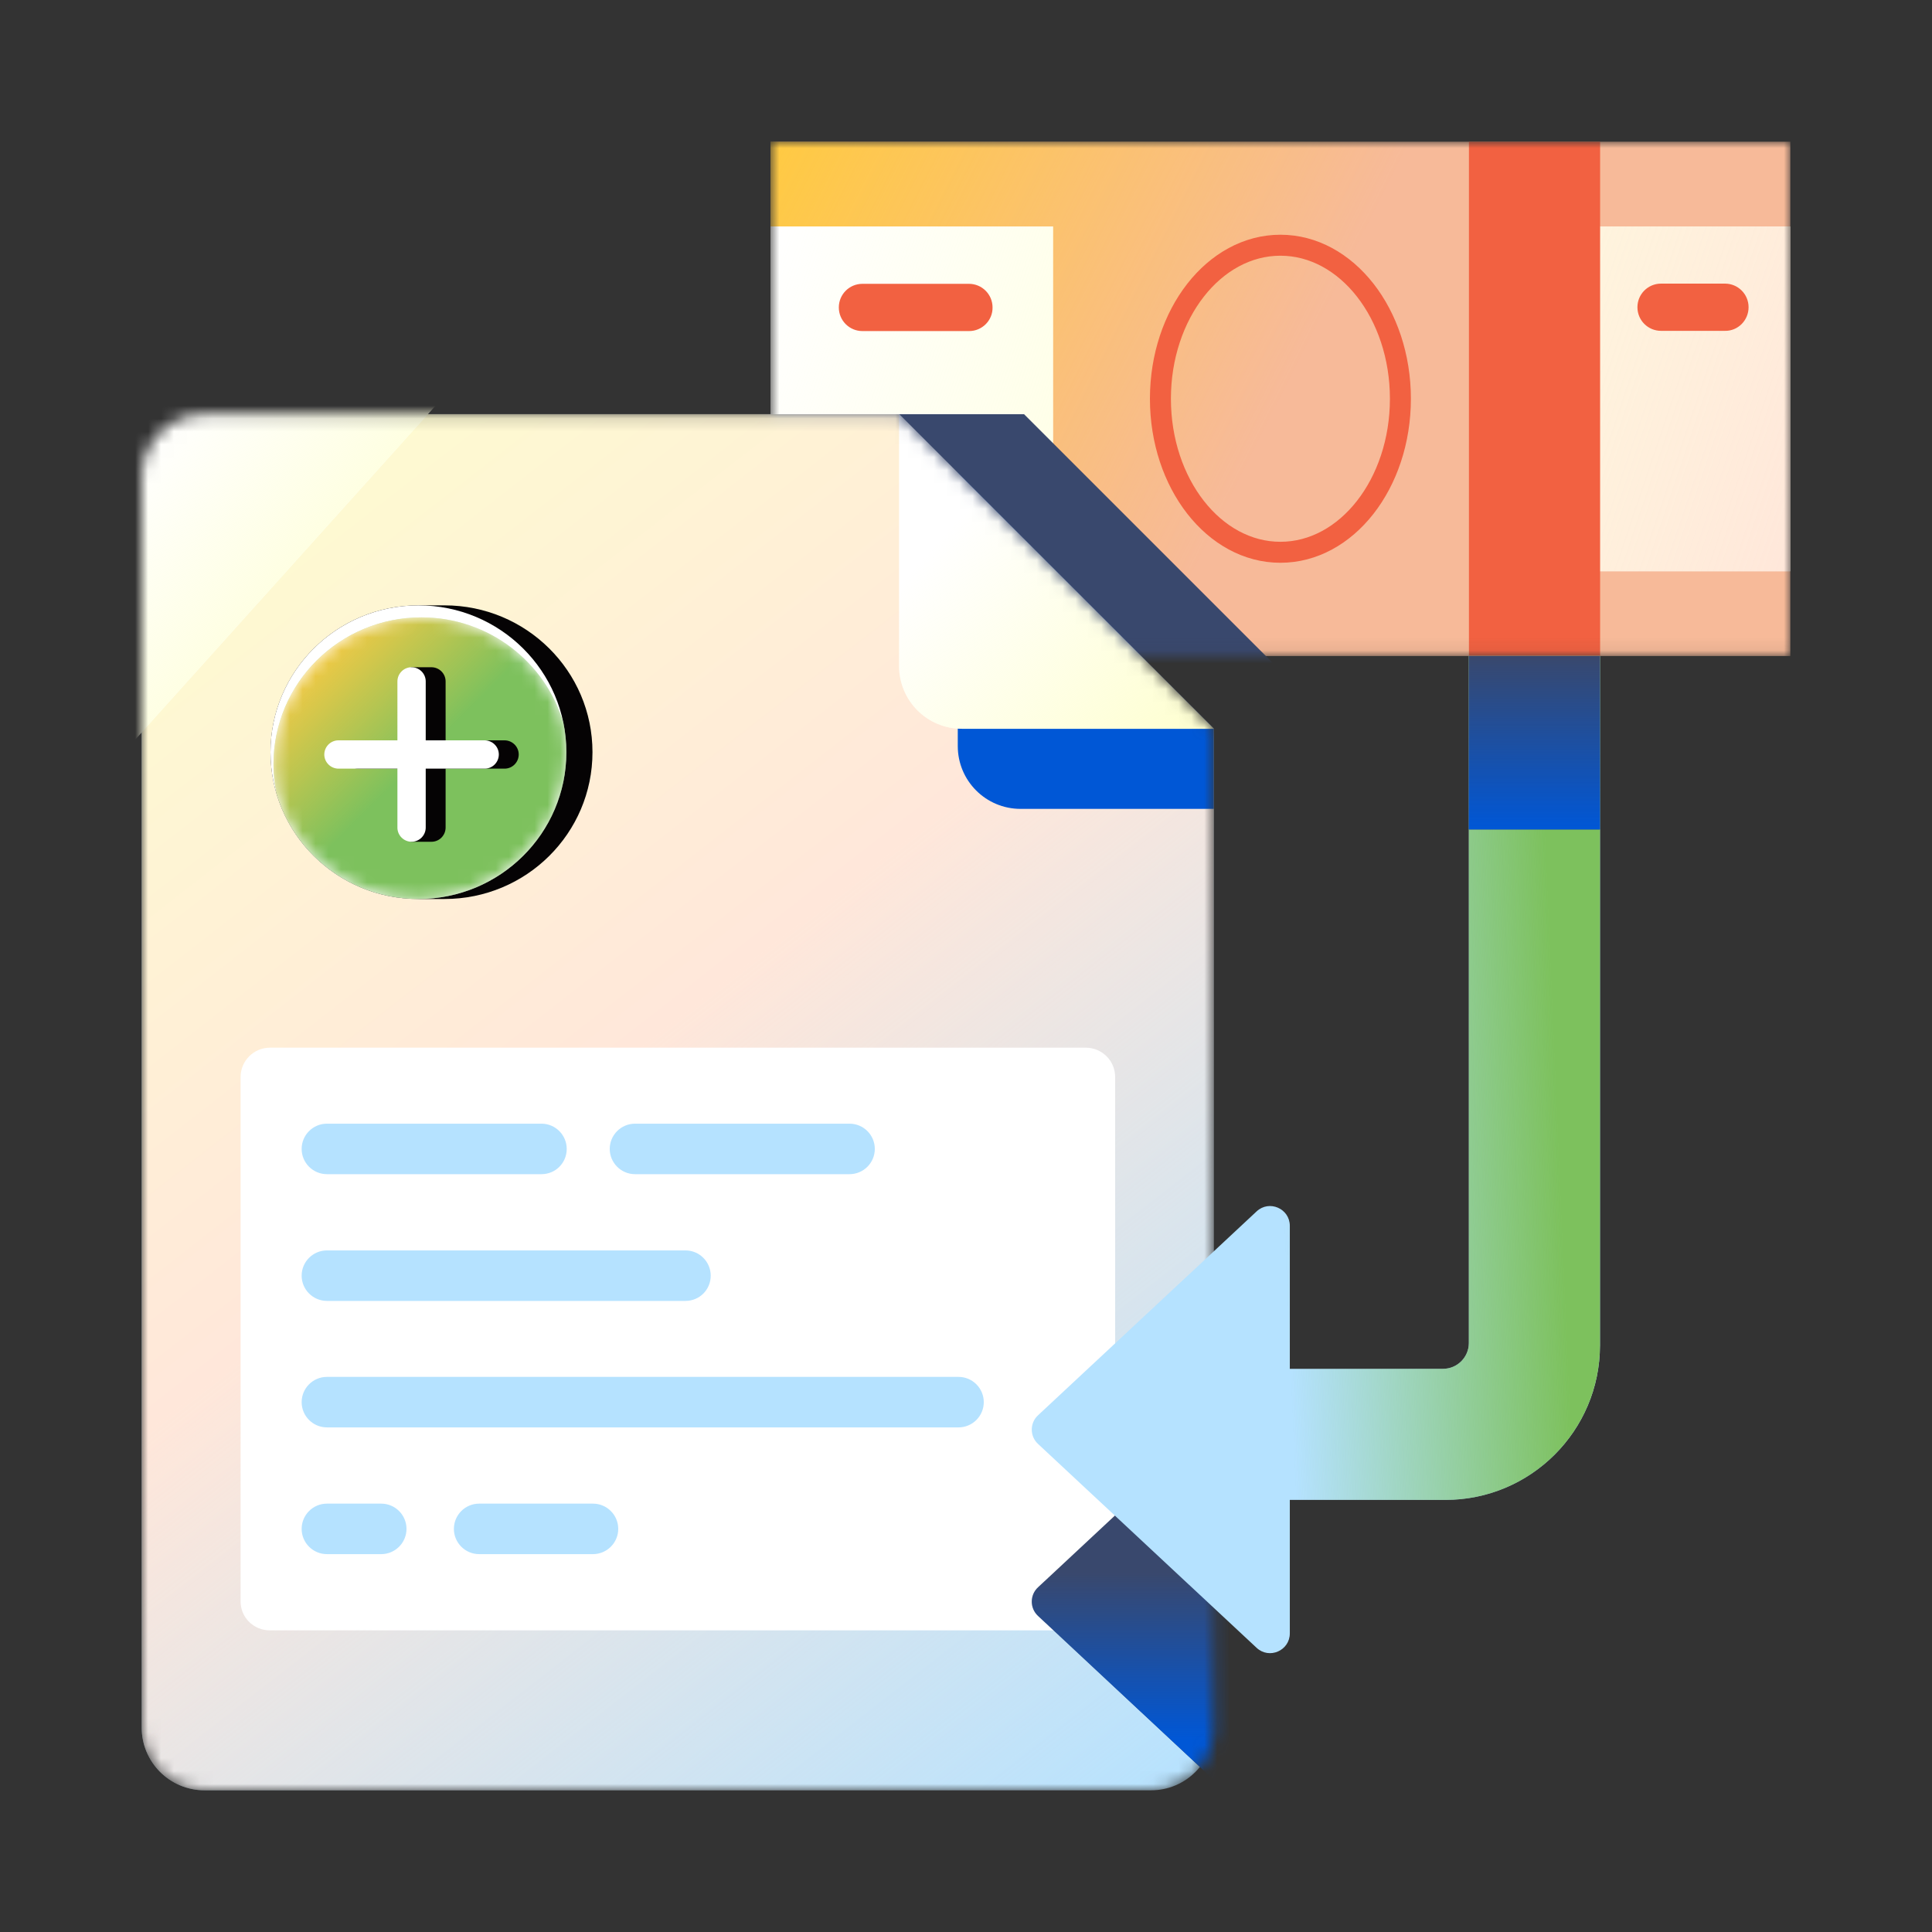 <svg width="150" height="150" viewBox="0 0 150 150" fill="none" xmlns="http://www.w3.org/2000/svg">
<rect x="0" y="0" width="150" height="150" fill="#333333" stroke="none"/>
<mask id="mask0_1437_57282" style="mask-type:alpha" maskUnits="userSpaceOnUse" x="59" y="11" width="80" height="40">
<path d="M139 11H59.82V50.934H139V11Z" fill="white"/>
</mask>
<g mask="url(#mask0_1437_57282)">
<path d="M139 11.001H59.82V50.934H139V11.001Z" fill="#F7BA99"/>
<path d="M139 11.001H59.82V50.934H139V11.001Z" fill="url(#paint0_linear_1437_57282)"/>
<path d="M139 17.581V44.351H117.06V17.581H139ZM81.76 17.581H59.82V44.351H81.76V17.581Z" fill="white"/>
<path d="M139 17.581V44.351H117.06V17.581H139ZM81.76 17.581H59.82V44.351H81.76V17.581Z" fill="url(#paint1_linear_1437_57282)"/>
<path d="M124.232 11H114.048V50.934H124.232V11Z" fill="#F26141"/>
<path d="M99.411 42.879C104.556 42.879 108.727 37.542 108.727 30.959C108.727 24.376 104.556 19.039 99.411 19.039C94.266 19.039 90.095 24.376 90.095 30.959C90.095 37.542 94.266 42.879 99.411 42.879Z" stroke="#F26141" stroke-width="1.629" stroke-miterlimit="10"/>
<path d="M75.244 25.704H66.959C65.944 25.704 65.126 24.885 65.126 23.87C65.126 22.855 65.944 22.036 66.959 22.036H75.228C76.243 22.036 77.061 22.855 77.061 23.87C77.078 24.869 76.259 25.704 75.244 25.704ZM135.759 23.854C135.759 22.838 134.94 22.02 133.925 22.02H128.964C127.949 22.02 127.13 22.838 127.13 23.854C127.13 24.869 127.949 25.687 128.964 25.687H133.925C134.94 25.704 135.759 24.869 135.759 23.854Z" fill="#F26141"/>
<path d="M99.07 139.001H25.589C22.889 139.001 20.709 136.821 20.709 134.121V37.04C20.709 34.34 22.889 32.16 25.589 32.16H79.51L103.95 56.601V134.121C103.95 136.821 101.77 139.001 99.07 139.001Z" fill="#39486D"/>
</g>
<mask id="mask1_1437_57282" style="mask-type:alpha" maskUnits="userSpaceOnUse" x="11" y="32" width="84" height="108">
<path d="M89.361 139.001H15.88C13.18 139.001 11 136.821 11 134.121V37.04C11 34.34 13.18 32.16 15.88 32.16H69.8L94.241 56.6V134.121C94.241 136.821 92.061 139.001 89.361 139.001Z" fill="white"/>
</mask>
<g mask="url(#mask1_1437_57282)">
<path d="M89.361 138.999H15.88C13.18 138.999 11 136.819 11 134.119V37.038C11 34.338 13.18 32.158 15.88 32.158H69.8L94.24 56.599V134.119C94.24 136.819 92.061 138.999 89.361 138.999Z" fill="#B5E2FF"/>
<path d="M89.361 138.999H15.88C13.18 138.999 11 136.819 11 134.119V37.038C11 34.338 13.18 32.158 15.88 32.158H69.8L94.24 56.599V134.119C94.24 136.819 92.061 138.999 89.361 138.999Z" fill="url(#paint2_linear_1437_57282)"/>
<path d="M5.1 63.422L-38.68 58.222L4.9 9.781L48.68 14.961L5.1 63.422Z" fill="white"/>
<path d="M5.1 63.422L-38.68 58.222L4.9 9.781L48.68 14.961L5.1 63.422Z" fill="url(#paint3_linear_1437_57282)"/>
<path d="M20.96 126.582H84.301C85.561 126.582 86.581 125.562 86.581 124.302V83.622C86.581 82.362 85.561 81.342 84.301 81.342H20.96C19.7 81.342 18.68 82.362 18.68 83.622V124.302C18.66 125.562 19.68 126.582 20.96 126.582Z" fill="white"/>
<path d="M74.361 36.701V57.922C74.361 60.621 76.541 62.801 79.241 62.801H94.241V56.581L74.361 36.701Z" fill="#0057D6"/>
<path d="M69.801 32.141V51.702C69.801 54.401 71.981 56.582 74.681 56.582H94.241L69.801 32.141Z" fill="white"/>
<path d="M69.801 32.141V51.702C69.801 54.401 71.981 56.582 74.681 56.582H94.241L69.801 32.141Z" fill="url(#paint4_linear_1437_57282)"/>
<path d="M42.04 91.162H25.38C24.3 91.162 23.42 90.282 23.42 89.202C23.42 88.122 24.3 87.242 25.38 87.242H42.04C43.12 87.242 44 88.122 44 89.202C44 90.282 43.14 91.162 42.04 91.162ZM65.96 91.162H49.3C48.22 91.162 47.34 90.282 47.34 89.202C47.34 88.122 48.22 87.242 49.3 87.242H65.96C67.04 87.242 67.92 88.122 67.92 89.202C67.92 90.282 67.04 91.162 65.96 91.162ZM53.22 101.002H25.38C24.3 101.002 23.42 100.122 23.42 99.042C23.42 97.962 24.3 97.082 25.38 97.082H53.22C54.3 97.082 55.18 97.962 55.18 99.042C55.18 100.122 54.32 101.002 53.22 101.002ZM74.421 110.822H25.38C24.3 110.822 23.42 109.942 23.42 108.862C23.42 107.782 24.3 106.902 25.38 106.902H74.421C75.501 106.902 76.38 107.782 76.38 108.862C76.38 109.942 75.501 110.822 74.421 110.822ZM29.6 120.662H25.38C24.3 120.662 23.42 119.782 23.42 118.702C23.42 117.622 24.3 116.742 25.38 116.742H29.6C30.68 116.742 31.56 117.622 31.56 118.702C31.56 119.782 30.68 120.662 29.6 120.662ZM46.04 120.662H37.2C36.12 120.662 35.24 119.782 35.24 118.702C35.24 117.622 36.12 116.742 37.2 116.742H46.04C47.12 116.742 48 117.622 48 118.702C48 119.782 47.12 120.662 46.04 120.662Z" fill="#B5E2FF"/>
<path d="M114.041 64.288V117.628C114.041 118.728 113.141 119.628 112.041 119.628H100.141V108.528C100.141 107.188 98.541 106.488 97.561 107.408L80.601 123.228C79.941 123.828 79.941 124.868 80.601 125.468L97.561 141.288C98.541 142.208 100.141 141.508 100.141 140.168V129.808H112.221C118.841 129.808 124.221 124.428 124.221 117.808V64.288H114.041Z" fill="#39486D"/>
<path d="M114.041 64.288V117.628C114.041 118.728 113.141 119.628 112.041 119.628H100.141V108.528C100.141 107.188 98.541 106.488 97.561 107.408L80.601 123.228C79.941 123.828 79.941 124.868 80.601 125.468L97.561 141.288C98.541 142.208 100.141 141.508 100.141 140.168V129.808H112.221C118.841 129.808 124.221 124.428 124.221 117.808V64.288H114.041Z" fill="url(#paint5_linear_1437_57282)"/>
</g>
<path d="M114.041 50.934V104.274C114.041 105.374 113.141 106.274 112.041 106.274H100.141V95.174C100.141 93.834 98.541 93.134 97.561 94.054L80.601 109.874C79.941 110.474 79.941 111.514 80.601 112.114L97.561 127.934C98.541 128.854 100.141 128.154 100.141 126.814V116.454H112.221C118.841 116.454 124.221 111.074 124.221 104.454V50.934H114.041Z" fill="#B5E2FF"/>
<path d="M114.041 50.934V104.274C114.041 105.374 113.141 106.274 112.041 106.274H100.141V95.174C100.141 93.834 98.541 93.134 97.561 94.054L80.601 109.874C79.941 110.474 79.941 111.514 80.601 112.114L97.561 127.934C98.541 128.854 100.141 128.154 100.141 126.814V116.454H112.221C118.841 116.454 124.221 111.074 124.221 104.454V50.934H114.041Z" fill="url(#paint6_linear_1437_57282)"/>
<path d="M124.222 50.934H114.038V64.398H124.222V50.934Z" fill="#39486D"/>
<path d="M124.222 50.934H114.038V64.398H124.222V50.934Z" fill="url(#paint7_linear_1437_57282)"/>
<path d="M34.514 47H32.49C26.145 47 21.004 52.102 21.004 58.399C21.004 64.697 26.145 69.798 32.49 69.798H34.514C40.859 69.798 46 64.697 46 58.399C46 52.102 40.855 47 34.514 47Z" fill="#050304"/>
<path d="M32.486 69.798C38.829 69.798 43.971 64.695 43.971 58.399C43.971 52.104 38.829 47 32.486 47C26.142 47 21 52.104 21 58.399C21 64.695 26.142 69.798 32.486 69.798Z" fill="white"/>
<mask id="mask2_1437_57282" style="mask-type:alpha" maskUnits="userSpaceOnUse" x="21" y="47" width="23" height="23">
<path d="M43.971 58.399C43.971 57.627 43.893 56.871 43.746 56.142C42.356 51.398 37.945 47.932 32.718 47.932C26.373 47.932 21.233 53.034 21.233 59.332C21.233 60.104 21.31 60.86 21.457 61.589C22.847 66.332 27.258 69.799 32.485 69.799C38.83 69.794 43.971 64.692 43.971 58.399Z" fill="#898989"/>
</mask>
<g mask="url(#mask2_1437_57282)">
<path d="M43.976 58.4C43.976 57.628 43.899 56.873 43.748 56.144C42.359 51.399 37.949 47.933 32.72 47.933C26.376 47.933 21.233 53.038 21.233 59.331C21.233 60.103 21.31 60.858 21.46 61.591C22.85 66.335 27.259 69.801 32.488 69.801C38.833 69.797 43.976 64.693 43.976 58.4Z" fill="#7DC15D"/>
<path d="M43.976 58.4C43.976 57.628 43.899 56.873 43.748 56.144C42.359 51.399 37.949 47.933 32.72 47.933C26.376 47.933 21.233 53.038 21.233 59.331C21.233 60.103 21.31 60.858 21.46 61.591C22.85 66.335 27.259 69.801 32.488 69.801C38.833 69.797 43.976 64.693 43.976 58.4Z" fill="url(#paint8_linear_1437_57282)"/>
</g>
<path d="M39.175 59.678L34.597 59.678L34.597 64.256C34.594 64.863 34.104 65.354 33.5 65.355V65.356H31.898V59.678H27.822C27.52 59.675 27.245 59.553 27.047 59.354C26.848 59.156 26.723 58.884 26.723 58.579C26.726 57.972 27.218 57.48 27.822 57.48L31.898 57.48V51.805H33.452C33.468 51.804 33.483 51.804 33.499 51.804C34.106 51.807 34.597 52.298 34.597 52.902V57.48H39.175C39.783 57.483 40.274 57.975 40.274 58.579C40.271 59.187 39.78 59.678 39.175 59.678Z" fill="#050304"/>
<path d="M33.053 59.678L37.631 59.678C38.235 59.678 38.726 59.187 38.729 58.579C38.729 57.975 38.238 57.483 37.631 57.48H33.053V52.902C33.053 52.298 32.561 51.807 31.954 51.804C31.349 51.804 30.858 52.295 30.855 52.902L30.855 57.48L26.277 57.48C25.673 57.48 25.181 57.972 25.178 58.579C25.178 58.884 25.303 59.156 25.502 59.354C25.7 59.553 25.975 59.675 26.277 59.678H30.855V64.256C30.855 64.561 30.98 64.833 31.179 65.031C31.377 65.23 31.652 65.352 31.954 65.355C32.558 65.355 33.05 64.863 33.053 64.256L33.053 59.678Z" fill="white"/>
<defs>
<linearGradient id="paint0_linear_1437_57282" x1="59.82" y1="11.001" x2="99.41" y2="30.968" gradientUnits="userSpaceOnUse">
<stop stop-color="#FFCA42"/>
<stop offset="1" stop-color="#FFCA42" stop-opacity="0"/>
</linearGradient>
<linearGradient id="paint1_linear_1437_57282" x1="139" y1="44.351" x2="59.82" y2="17.581" gradientUnits="userSpaceOnUse">
<stop stop-color="#FFE7DA"/>
<stop offset="0.652" stop-color="#FEFFCF" stop-opacity="0.531"/>
<stop offset="1" stop-color="#FEFFCF" stop-opacity="0"/>
</linearGradient>
<linearGradient id="paint2_linear_1437_57282" x1="11" y1="32.158" x2="94.241" y2="138.999" gradientUnits="userSpaceOnUse">
<stop stop-color="#FEFFCF"/>
<stop offset="0.461" stop-color="#FFE7DA"/>
<stop offset="1" stop-color="#FFE7DA" stop-opacity="0"/>
</linearGradient>
<linearGradient id="paint3_linear_1437_57282" x1="31.744" y1="49.594" x2="11.792" y2="32.986" gradientUnits="userSpaceOnUse">
<stop stop-color="#FEFFCF"/>
<stop offset="1" stop-color="#FEFFCF" stop-opacity="0"/>
</linearGradient>
<linearGradient id="paint4_linear_1437_57282" x1="94.241" y1="56.582" x2="75.081" y2="39.504" gradientUnits="userSpaceOnUse">
<stop stop-color="#FEFFCF"/>
<stop offset="1" stop-color="#FEFFCF" stop-opacity="0"/>
</linearGradient>
<linearGradient id="paint5_linear_1437_57282" x1="90.12" y1="135.099" x2="90.12" y2="122.131" gradientUnits="userSpaceOnUse">
<stop stop-color="#0057D6"/>
<stop offset="1" stop-color="#0057D6" stop-opacity="0"/>
</linearGradient>
<linearGradient id="paint6_linear_1437_57282" x1="119.937" y1="63.253" x2="98.348" y2="64.181" gradientUnits="userSpaceOnUse">
<stop stop-color="#7DC15D"/>
<stop offset="1" stop-color="#7DC15D" stop-opacity="0"/>
</linearGradient>
<linearGradient id="paint7_linear_1437_57282" x1="119.13" y1="64.398" x2="119.13" y2="50.934" gradientUnits="userSpaceOnUse">
<stop stop-color="#0057D6"/>
<stop offset="1" stop-color="#0057D6" stop-opacity="0"/>
</linearGradient>
<linearGradient id="paint8_linear_1437_57282" x1="23.909" y1="50.096" x2="32.604" y2="58.867" gradientUnits="userSpaceOnUse">
<stop stop-color="#FFCA42"/>
<stop offset="1" stop-color="#FFCA42" stop-opacity="0"/>
</linearGradient>
</defs>
</svg>
